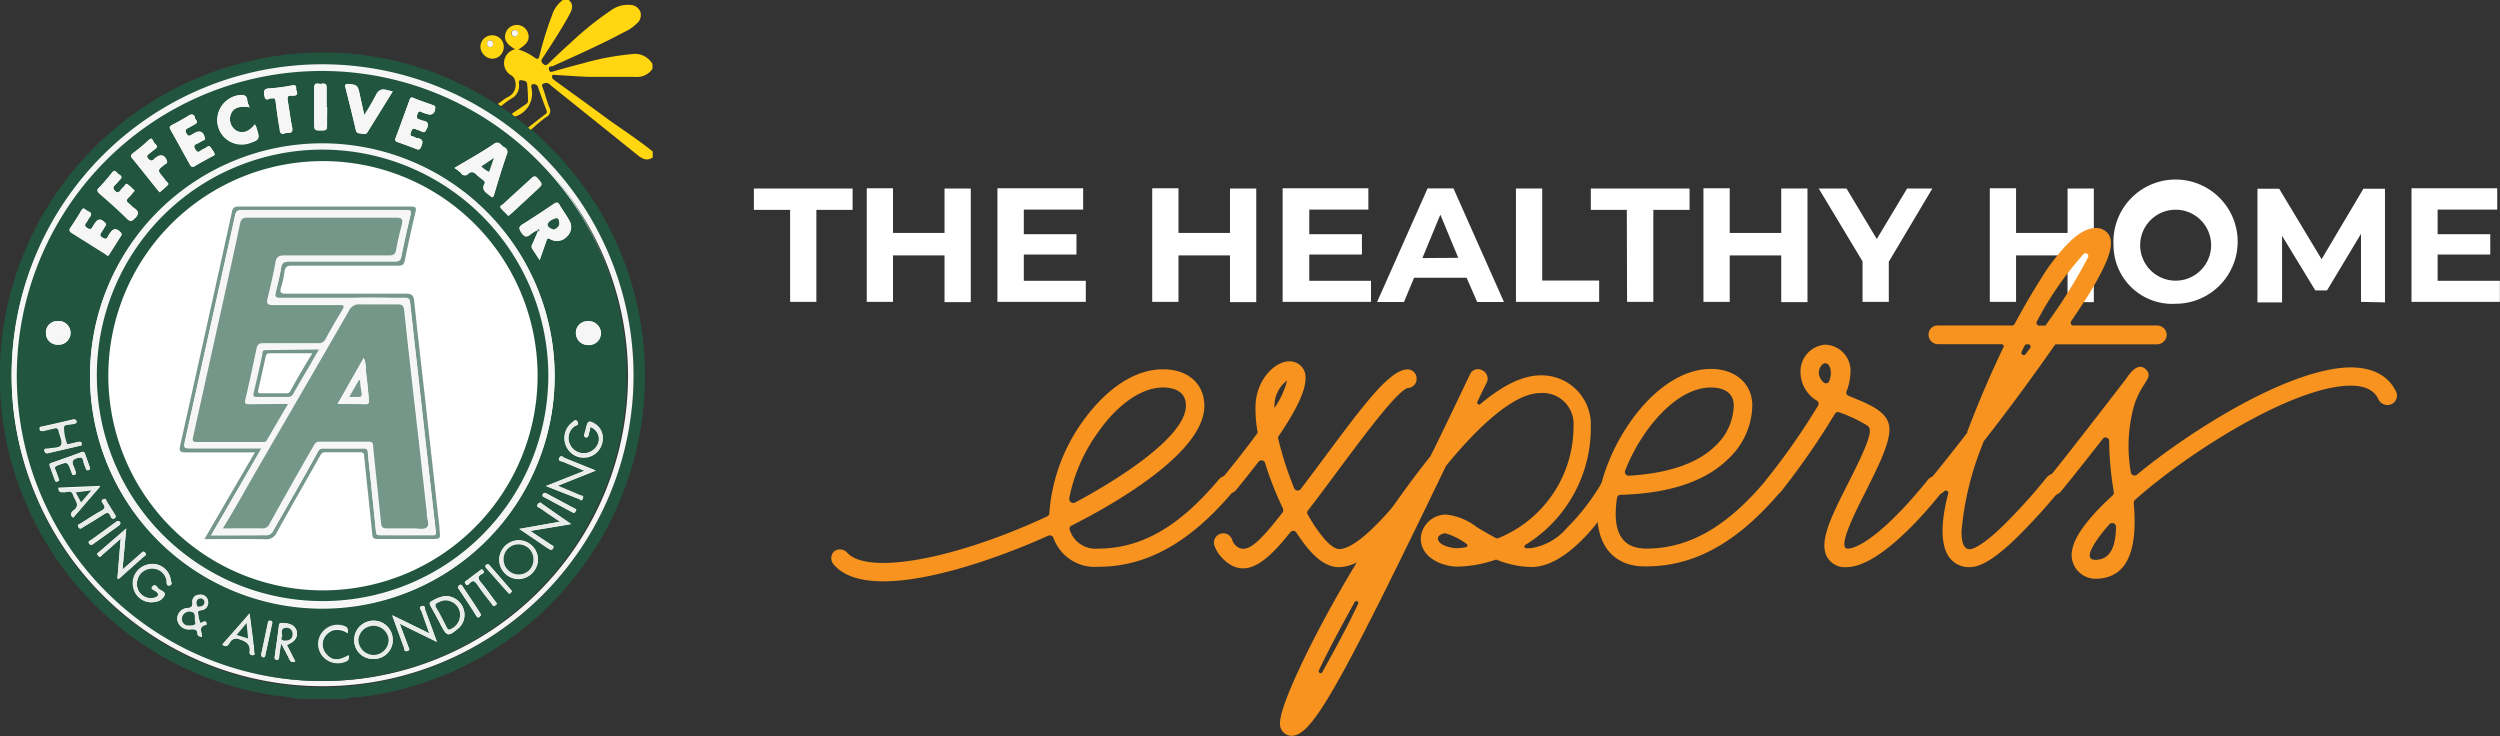<svg xmlns="http://www.w3.org/2000/svg" viewBox="0 0 198.01 58.32"><rect x="0" y="0" width="198.01" height="58.32" fill="#333333" stroke="none"/><g id="Layer_2" data-name="Layer 2"><g id="Layer_1-2" data-name="Layer 1"><path d="M62.58,16.62H59.71V14.93h7.82v1.69H64.66v7.29H62.58Z" fill="#fff"/><path d="M76.89,14.93v9H74.81V20.23H70.73v3.68H68.65v-9h2.08v3.54h4.08V14.93Z" fill="#fff"/><path d="M86,22.24v1.67H79v-9h6.79V16.6H81.09v1.95h4.17v1.61H81.09v2.08Z" fill="#fff"/><path d="M99.5,14.93v9H97.42V20.23H93.34v3.68H91.26v-9h2.08v3.54h4.08V14.93Z" fill="#fff"/><path d="M108.59,22.24v1.67h-7v-9h6.79V16.6H103.7v1.95h4.17v1.61H103.7v2.08Z" fill="#fff"/><path d="M116.16,22H112l-.8,1.92h-2.13l4-9h2.05l4,9H117Zm-.66-1.58L114.08,17l-1.42,3.44Z" fill="#fff"/><path d="M120.07,14.93h2.08v7.29h4.51v1.69h-6.59Z" fill="#fff"/><path d="M128.85,16.62H126V14.93h7.82v1.69h-2.87v7.29h-2.08Z" fill="#fff"/><path d="M143.16,14.93v9h-2.08V20.23H137v3.68h-2.08v-9H137v3.54h4.08V14.93Z" fill="#fff"/><path d="M149.6,20.73v3.18h-2.08V20.7l-3.47-5.77h2.2l2.4,4,2.4-4h2Z" fill="#fff"/><path d="M165.84,14.93v9h-2.08V20.23h-4.08v3.68H157.6v-9h2.08v3.54h4.08V14.93Z" fill="#fff"/><path d="M167.4,19.42a4.92,4.92,0,1,1,4.92,4.64A4.65,4.65,0,0,1,167.4,19.42Zm7.73,0a2.81,2.81,0,1,0-5.62,0,2.81,2.81,0,1,0,5.62,0Z" fill="#fff"/><path d="M187,23.91V18.52L184.31,23h-.93l-2.63-4.32v5.27H178.8v-9h1.72l3.36,5.58,3.31-5.58h1.71l0,9Z" fill="#fff"/><path d="M198,22.24v1.67h-7v-9h6.79V16.6h-4.72v1.95h4.17v1.61h-4.17v2.08Z" fill="#fff"/><path d="M97.7,38.89c-2.87,3.39-6.25,6-10.71,6a3.47,3.47,0,0,1-3.56-2.31.32.32,0,0,0-.41-.15C78.75,44.37,68.78,48.05,66,44.67a.75.75,0,0,1,.07-1,.76.76,0,0,1,1,.07c1.58,1.84,8.49.59,15.85-2.83a.29.29,0,0,0,.19-.26,14.22,14.22,0,0,1,2.68-7.32c1.51-2.1,3.75-4.08,6.33-4.08,2,0,3.27,1.17,3.27,2.9,0,3.68-7.06,7.73-10.48,9.46a.28.28,0,0,0-.19.33A2.14,2.14,0,0,0,87,43.45c4,0,7-2.46,9.57-5.51a.79.79,0,0,1,1.07-.08A.75.75,0,0,1,97.7,38.89Zm-13,.59a.31.31,0,0,0,.44.33c2.83-1.51,8.79-5.08,8.79-7.69,0-1.29-1.25-1.43-1.8-1.43-1.66,0-3.53,1.25-5.12,3.49A13.49,13.49,0,0,0,84.68,39.48Z" fill="#f7931e"/><path d="M113.15,38.89a34.57,34.57,0,0,1-3.6,4.12c-1.36,1.29-2.5,1.91-3.53,1.91-1.37,0-2.54-1.5-3.35-2.75a.29.29,0,0,0-.48,0c-1.69,2.1-3.53,4-5.41,2a2.74,2.74,0,0,1-.59-.95.74.74,0,1,1,1.4-.48,1,1,0,0,0,.26.44c.88.88,2-.37,3.75-2.61a.39.39,0,0,0,0-.33,25.42,25.42,0,0,1-1.4-3.57.3.3,0,0,0-.51-.11c-.85,1.1-1.62,2.06-1.88,2.35A.73.73,0,0,1,96.71,38c.44-.55,1.69-2.06,2.87-3.68a.23.23,0,0,0,0-.22,11.19,11.19,0,0,1-.14-1.84c0-2.13,1.51-3.64,2.68-3.64A1.25,1.25,0,0,1,103.4,30c0,1.07-.88,2.69-2.09,4.49a.26.26,0,0,0-.08.22,26.9,26.9,0,0,0,1.29,4,.31.31,0,0,0,.52,0c4.08-5.37,6.69-9.34,8.38-9.45a.72.72,0,0,1,.78.7.72.72,0,0,1-.7.77c-1.14.33-5.37,6.44-7.91,9.71a.27.27,0,0,0,0,.33,12.24,12.24,0,0,0,1.1,1.66c.78,1,1.26,1.06,1.37,1.06,1.72,0,4.93-4.12,6-5.48a.74.74,0,0,1,1.17.92Zm-12.21-6.58a6.5,6.5,0,0,0,1-2.17,2.52,2.52,0,0,0-1,2.09Z" fill="#f7931e"/><path d="M101.38,57.29c0-1.07,1.22-3.72,2.21-5.74a93.21,93.21,0,0,1,5.26-9.2,71.44,71.44,0,0,1,4.45-6.22v0c1-2,2-4.12,3.13-6.48a.68.68,0,0,1,.95-.33.73.73,0,0,1,.37,1c-.26.51-.51,1-.73,1.5-.08.15.11.3.22.19,1.36-1.14,3.09-2.28,4.78-2.28A3.9,3.9,0,0,1,126,33.78a10.88,10.88,0,0,1-5.19,9.38.14.14,0,0,0,.07.26l.37,0a4.73,4.73,0,0,0,2.87-1.62A17.65,17.65,0,0,0,127,38a.72.72,0,0,1,1-.3.79.79,0,0,1,.3,1c-1.59,2.87-4.38,6.21-7,6.21a7.6,7.6,0,0,1-2.76-.58s-.07,0-.07,0a10.11,10.11,0,0,1-3,.55c-1.18,0-2.94-.66-2.94-2.25a2,2,0,0,1,2.06-1.87,4.86,4.86,0,0,1,2.39,1c.48.29,1,.59,1.54.88h.11a9.54,9.54,0,0,0,6-8.9A2.45,2.45,0,0,0,122,31.13c-2.5,0-5.89,3.83-7.47,5.77v0c-8.75,18.14-10.67,21.38-12.25,21.38A.94.94,0,0,1,101.38,57.29Zm3.09-4.2a.15.15,0,0,0,.26.15c.92-1.66,2-3.61,2.83-5.41a.15.15,0,1,0-.26-.15C106.16,49.74,105.17,51.58,104.47,53.09Zm9.42-10.45c0,.59,1.18.78,1.47.78a4.65,4.65,0,0,0,.74-.08.14.14,0,0,0,.07-.25,5.32,5.32,0,0,0-1.69-.85C114.22,42.24,113.89,42.42,113.89,42.64Z" fill="#f7931e"/><path d="M126.51,40.69c0-4.52,4.27-11.47,9-11.47,1.95,0,3.28,1.17,3.28,2.9a5.92,5.92,0,0,1-1.88,4.2c-2.13,2.13-5.48,2.79-8.53,2.87a.28.28,0,0,0-.3.22,8.3,8.3,0,0,0-.11,1.28c0,1.73.7,2.76,2.43,2.76,4,0,7-2.46,9.56-5.51a.79.79,0,0,1,1.07-.08.75.75,0,0,1,.07,1c-2.87,3.39-6.25,6-10.7,6C128.05,44.92,126.51,43.45,126.51,40.69Zm2.21-3.42a.3.3,0,0,0,.29.41c2.43-.15,5.19-.7,6.88-2.39a4.5,4.5,0,0,0,1.43-3.17c0-1.29-1.25-1.43-1.8-1.43C132.69,30.69,129.93,34.15,128.72,37.27Z" fill="#f7931e"/><path d="M144.76,44.19C144,43,145,41,146.38,38.27c2.24-4.38,1.83-4.38,1.32-4.68a11.08,11.08,0,0,0-2-.92.27.27,0,0,0-.37.11,59.77,59.77,0,0,1-4.23,6.11A.77.77,0,0,1,140,39a.8.8,0,0,1-.11-1A53.53,53.53,0,0,0,144,32.12a.28.28,0,0,0-.07-.37,2.64,2.64,0,0,1-1.32-2.2,2.12,2.12,0,0,1,1.95-2.25,2.07,2.07,0,0,1,2,2.28,4.36,4.36,0,0,1-.3,1.4.27.27,0,0,0,.15.37c1.51.63,3.24,1.21,3.24,2.65,0,1.21-.92,3-1.88,4.93-.59,1.18-2.35,4.52-1.43,4.52S149.47,42,152.7,38a.76.76,0,0,1,1-.15.81.81,0,0,1,.15,1.07c-1.58,2-5.11,6-7.61,6A1.6,1.6,0,0,1,144.76,44.19Zm-.7-14.64a1.06,1.06,0,0,0,.37.73.28.28,0,0,0,.47-.14,1.86,1.86,0,0,0,.11-.56c0-.51-.18-.81-.47-.81C144.43,28.77,144.06,29,144.06,29.55Z" fill="#f7931e"/><path d="M171.61,26.49a.77.77,0,0,1-.73.78h-8a.14.14,0,0,0-.14.07C161,29.84,159,32.56,157.08,35c0,0,0,0,0,.07a23.77,23.77,0,0,0-1.72,7c0,.62.07,1.43.66,1.43.11,0,.77-.07,2.57-1.8a45.27,45.27,0,0,0,3.53-3.9.76.76,0,0,1,1-.15.73.73,0,0,1,.12,1.07,48.44,48.44,0,0,1-3.65,4c-2.09,2-3.05,2.2-3.6,2.2a1.91,1.91,0,0,1-1.69-.91c-.74-1.22-.41-3.32,0-4.9a.19.19,0,0,0-.33-.18.76.76,0,0,1-1.07,0,.74.74,0,0,1,0-1c.11-.12,1.29-1.55,2.91-3.65,0,0,0,0,0-.07.81-2.13,1.8-4.49,2.87-6.7.07-.11,0-.25-.19-.25h-5a.75.75,0,0,1-.74-.78.71.71,0,0,1,.74-.7h5.92c.07,0,.11-.07.15-.11.92-1.72,1.84-3.23,2.64-4.45,1.55-2.13,2.73-3.16,3.79-3.16a1.18,1.18,0,0,1,1.11.66c.22.59.22,1.51-1.66,4.6-.4.63-.88,1.36-1.4,2.13-.07.15,0,.33.15.33h6.66A.76.76,0,0,1,171.61,26.49ZM160.47,28l.33-.44a.19.19,0,0,0-.19-.29h-.07a.18.18,0,0,0-.18.11c-.08.14-.15.29-.22.44A.19.19,0,1,0,160.47,28Zm4.59-7.91a25.82,25.82,0,0,0-3.75,5.41.22.22,0,0,0,.19.29h.44c.07,0,.11,0,.14-.11a42.39,42.39,0,0,0,3.32-5.33A.23.23,0,0,0,165.06,20.09Z" fill="#f7931e"/><path d="M189.31,32.05a.78.78,0,0,1-.92-.41c-.41-.88-1.36-1.21-2.87-1.06-4.6.48-12.21,5.29-16.41,9a.36.36,0,0,0-.11.26c.26,2.91-.07,6-3.05,6a1.89,1.89,0,0,1-1.8-2.39c.29-1.4,2.06-3.2,3.2-4.23a.33.33,0,0,0,.07-.26,26.72,26.72,0,0,1-.37-4,.28.28,0,0,0-.51-.19c-1.44,1.84-2.91,3.68-3.31,4.16a.72.72,0,0,1-1,.11.78.78,0,0,1-.08-1.06c.74-.85,4.93-6.26,6.26-8,.47-.7,1.06-1.29,1.61-.66s-.44,1-1,2.83a12,12,0,0,0-.25,5.26.3.3,0,0,0,.48.19c4-3.31,11.29-7.95,16.18-8.46,1.51-.15,3.53.07,4.38,1.95A.75.75,0,0,1,189.31,32.05ZM167.6,41.72a.31.31,0,0,0-.51-.22c-1,1.14-2.25,2.84-1.14,2.84C167.27,44.34,167.57,43.09,167.6,41.72Z" fill="#f7931e"/><g id="buGNxj.tif"><circle cx="25.2" cy="29.55" r="24.32" fill="#fff"/><path d="M42.06,10.23a26.94,26.94,0,0,1,5.22,6.09A25.63,25.63,0,0,1,30.64,54.86a19.7,19.7,0,0,1-3,.41c-.09,0-.2,0-.24.09H23.51a7.35,7.35,0,0,0-1.68-.26,25.6,25.6,0,0,1-2-50.27A25,25,0,0,1,38.91,8l.52.3.26.18.86.59a.43.43,0,0,0,.24.18l1.06.83A.34.34,0,0,0,42.06,10.23Zm8.12,19.58A24.63,24.63,0,1,0,25.51,54.43,24.72,24.72,0,0,0,50.18,29.81Z" fill="#21553f"/><path d="M40.79,9.22A.43.43,0,0,1,40.55,9l1.08-.73c.1-.07.2-.14.19-.29q0-.63-.06-1.26c0-.35-.3-.34-.5-.37s-.16.22-.15.34a1.14,1.14,0,0,1-.63,1.13,6.49,6.49,0,0,0-.79.59l-.26-.18c.26-.17.5-.39.77-.53a1.07,1.07,0,0,0,.62-1.21A.72.72,0,0,0,40.55,6,1.12,1.12,0,0,1,40.8,3.9c-.67-.39-.89-.74-.77-1.21a.93.93,0,0,1,1.81,0c.12.48-.1.82-.79,1.23a4.21,4.21,0,0,1,1.29.64c.24.16.31.15.39-.15a27.74,27.74,0,0,1,1-3.22A2.39,2.39,0,0,1,44.58,0h.47c.42.36.26.76.06,1.14-.65,1.2-1.4,2.33-2.14,3.47a.29.29,0,0,0,.07.46c.19.17.29.06.42-.06.58-.55,1.15-1.1,1.75-1.63A24.24,24.24,0,0,1,48.38.83,2.25,2.25,0,0,1,49.92.39a.87.87,0,0,1,.8.55.86.86,0,0,1-.26.9,3.39,3.39,0,0,1-1,.69c-1.86,1-3.78,1.84-5.7,2.72-.11,0-.35,0-.28.27s.25.16.43.11c.75-.21,1.49-.42,2.25-.61A20.93,20.93,0,0,1,50,4.29a1.61,1.61,0,0,1,1.68.78v.37a1.45,1.45,0,0,1-1.37.65c-1.07,0-2.14,0-3.22,0s-2-.1-3.08-.15c-.09,0-.23-.07-.28.07a.28.28,0,0,0,.11.29l.27.2c1.23.89,2.47,1.78,3.7,2.69S50.46,11,51.7,12v.47c-.45.31-.82.12-1.18-.17Q47.1,9.55,43.67,6.8c-.14-.12-.26-.27-.48-.22s-.31.08-.22.33c.2.52.33,1.07.54,1.59a.55.55,0,0,1-.24.77c-.42.29-.81.64-1.21,1a.34.34,0,0,1-.21-.18l1.28-1c.11-.08.24-.14.16-.33-.24-.63-.46-1.26-.69-1.89a.33.33,0,0,0-.37-.2c-.19,0-.16.19-.14.29a1.9,1.9,0,0,1-1.23,2.25Zm0-6.32A.25.25,0,0,0,41,2.68a.24.24,0,0,0-.23-.29.22.22,0,0,0-.26.21A.25.25,0,0,0,40.76,2.9Z" fill="#ffd60f"/><path d="M39.9,3.74a.92.92,0,0,1-.93.91,1,1,0,0,1-.92-.93.92.92,0,0,1,1-.92A.9.9,0,0,1,39.9,3.74Zm-.83-.26c0-.15-.08-.27-.24-.27s-.25.09-.25.26a.23.23,0,0,0,.21.25C39,3.74,39,3.65,39.07,3.48Z" fill="#ffd60f"/><path d="M50.18,29.81A24.63,24.63,0,1,1,25.58,5.09,24.67,24.67,0,0,1,50.18,29.81ZM25.52,53.94a24.16,24.16,0,1,0-24.1-24.2A24.17,24.17,0,0,0,25.52,53.94Z" fill="#f5f6f5"/><path d="M40.76,2.9a.25.25,0,0,1-.23-.3.22.22,0,0,1,.26-.21.24.24,0,0,1,.23.29A.25.25,0,0,1,40.76,2.9Z" fill="#f5f6f5"/><path d="M39.07,3.48c0,.17-.12.26-.28.24a.23.23,0,0,1-.21-.25c0-.17.09-.27.25-.26S39.06,3.33,39.07,3.48Z" fill="#f5f6f5"/><path d="M25.52,53.94A24.16,24.16,0,1,1,49.65,29.79,24.2,24.2,0,0,1,25.52,53.94Zm17-35.71.08.09c-.15.34-.29.69-.44,1-.06.13-.12.25,0,.39l.57.87.53-1.51c0-.15.07-.27.3-.15a1.07,1.07,0,0,0,1.35-.23,1,1,0,0,0,.14-1.29c-.22-.41-.51-.78-.74-1.19-.13-.22-.24-.21-.43-.08-.82.55-1.63,1.09-2.46,1.61-.3.18-.35.31-.16.63s.43.45.77.15A3.36,3.36,0,0,1,42.56,18.23ZM43.93,29.8A18.4,18.4,0,1,0,25.54,48.21,18.41,18.41,0,0,0,43.93,29.8ZM36,13.3c.21.17.4.29.55.44a.35.35,0,0,0,.53,0c.24-.21.43-.15.64.05a4.51,4.51,0,0,0,.54.44c.12.09.18.19.11.32-.28.5.13.67.42.92s.27.14.35-.12c.32-1.06.65-2.11,1-3.16a.39.39,0,0,0-.23-.55c-.24-.13-.36-.52-.78-.26C38.16,12.06,37.11,12.65,36,13.3ZM28.85,9.11c-.14-.65-.27-1.18-.38-1.71s-.2-.69-.88-.75c-.27,0-.28.08-.23.29.28,1.12.56,2.23.82,3.36.05.23.21.25.37.27s.4.14.55-.1l2-3.23-.45-.1c-.44-.14-.69,0-.9.43A17,17,0,0,1,28.85,9.11Zm5.62-.59c0-.16-.11-.16-.2-.2-.5-.18-1-.34-1.49-.55-.25-.11-.29,0-.35.18-.36,1-.71,2-1.08,2.94-.08.21-.06.3.16.37.5.17,1,.36,1.49.55.19.08.26,0,.34-.16.15-.35.23-.64-.3-.71-.12,0-.22-.1-.34-.13-.27-.06-.2-.2-.14-.38s.11-.33.35-.21.29.1.43.17.37,0,.48-.23.1-.52-.27-.59c-.12,0-.24-.09-.36-.11s-.22-.19-.14-.38.11-.34.35-.2a2.7,2.7,0,0,0,.4.14C34.19,9.17,34.48,9,34.47,8.52Zm-26,11.72c.1,0,.13,0,.16-.08l.95-1.5a.16.16,0,0,0,0-.24c-.34-.37-.59-.35-.85,0-.05.1-.13.18-.17.28-.11.27-.26.21-.46.1s-.18-.28-.06-.44.2-.32.3-.48.09-.13,0-.23c-.35-.37-.59-.36-.86.07l-.13.2c-.09.18-.17.3-.42.14s-.26-.26-.09-.47.17-.3.28-.43c.24-.29,0-.37-.2-.47s-.32-.33-.5,0-.53.88-.82,1.3c-.16.22-.08.31.11.43l2.61,1.64ZM17,12.18a2.61,2.61,0,0,0-.36-.57c-.12-.11-.26.09-.39.14a1.32,1.32,0,0,0-.33.18c-.22.18-.32.1-.45-.12s-.09-.33.13-.42a3.36,3.36,0,0,0,.49-.27c.07,0,.17,0,.14-.2-.09-.47-.37-.62-.79-.39l-.2.12c-.19.13-.32.18-.47-.09s0-.35.18-.44.33-.18.49-.27c.36-.2,0-.36,0-.53S15.3,9,15,9.12q-.67.42-1.38.78c-.19.11-.23.19-.11.39.52.91,1,1.82,1.52,2.73.1.18.18.27.39.14.45-.28.92-.52,1.38-.78C16.91,12.34,17,12.32,17,12.18ZM19.77,8.5A2.37,2.37,0,0,1,19.59,8c0-.54-.4-.51-.77-.45A2,2,0,0,0,17.27,10a1.93,1.93,0,0,0,2.53,1.34c.74-.25.79-.35.54-1.09a.83.83,0,0,0-.16-.36c-.48.59-1,.76-1.45.5a1.1,1.1,0,0,1-.47-1.26C18.44,8.55,18.91,8.36,19.77,8.5Zm-7.13,6.73a6.1,6.1,0,0,0,.65-.56c.16-.17-.1-.24-.16-.36a2.17,2.17,0,0,0-.23-.3c-.42-.52-.42-.51.09-.93.1-.09.31-.12.24-.33-.14-.45-.47-.55-.83-.26-.06,0-.12.09-.18.15s-.3.14-.47-.06-.05-.31.1-.42l.44-.35c.34-.23,0-.36-.08-.51s-.19-.37-.45-.14-.79.67-1.21,1c-.22.16-.2.27,0,.46.65.8,1.29,1.61,1.93,2.41Zm-2-.13a4.66,4.66,0,0,0-.54-.48c-.17-.11-.21.11-.3.19a1.07,1.07,0,0,0-.25.27c-.13.17-.23.26-.44.07s-.19-.31,0-.49.25-.28.38-.41c.3-.28,0-.36-.17-.49s-.24-.34-.46-.06a14.22,14.22,0,0,1-1,1.16c-.19.19-.17.3,0,.47.74.64,1.49,1.29,2.19,2,.29.27.4.18.65-.05s.29-.53-.07-.77c-.17-.11-.3-.28-.46-.4s-.18-.28,0-.44S10.49,15.3,10.67,15.1ZM21.52,7.8c.24-.06.28,0,.31.24.09.73.21,1.45.32,2.18,0,.24.06.47.4.35s.7,0,.58-.52-.22-1.42-.35-2.12c0-.25,0-.35.27-.35a2.56,2.56,0,0,0,.27,0c.36-.06.16-.32.14-.48s.05-.39-.29-.33A14.91,14.91,0,0,1,21.41,7c-.5,0-.56.23-.45.67S21.36,7.71,21.52,7.8Zm18.74,9.3.25-.21,2-1.85c.47-.43.45-.42.05-.9-.19-.23-.3-.2-.5,0-.74.69-1.5,1.36-2.24,2.05-.08.07-.3.12-.15.31S40.07,16.89,40.26,17.1ZM25.91,8.49h-.06c0-.51,0-1,0-1.54,0-.33-.15-.37-.39-.31s-.6-.21-.58.32c0,.92,0,1.84,0,2.76,0,.64,0,.62.67.61.27,0,.34-.08.33-.34C25.9,9.49,25.91,9,25.91,8.49ZM31.66,49.4l2.95,1.44c-.34-.93-.63-1.75-.94-2.56,0-.11,0-.37-.27-.27s-.07.29,0,.41c.18.55.39,1.09.62,1.75l-2.94-1.44c.34.94.64,1.77.95,2.6,0,.11,0,.31.25.23s.1-.25.06-.37ZM47.19,37.27l-2.52-1c-.11,0-.27-.24-.38,0s.13.24.25.29l1.74.73-3.05,1.21,2.55,1c.12,0,.26.17.35,0s-.13-.23-.25-.29l-1.73-.73ZM9.3,45.83c.1,0,.15,0,.21-.07l1.85-1.65c.09-.08.28-.15.14-.33s-.26,0-.37.08L9.7,45.11,10,41.86,7.87,43.7c-.09.08-.26.15-.09.32s.24,0,.33-.08c.47-.4.93-.81,1.45-1.28Zm37.46-12a1,1,0,0,1,.52,1.47A1.21,1.21,0,0,1,45.07,35a1.16,1.16,0,0,1,.45-1.24c.1-.07.38-.07.22-.31s-.3,0-.42.06a1.52,1.52,0,0,0-.13,2.33,1.51,1.51,0,0,0,2.55-1,1.29,1.29,0,0,0-.67-1.25c-.42-.24-.52-.19-.64.29,0,.18-.09.36-.15.54a.17.17,0,0,0,.15.24c.13,0,.15-.08.18-.16S46.71,34,46.76,33.8Zm-1.53,7.69L43,39.94c-.11-.07-.23-.27-.37,0s.09.24.18.3c.49.35,1,.68,1.58,1.08l-3.22.57,2.31,1.57c.09.06.19.18.32,0s0-.24-.13-.31L42,42.05Zm-2.62,2.8a1.54,1.54,0,0,0-1.52-1.51,1.56,1.56,0,0,0-1.55,1.55,1.54,1.54,0,0,0,1.52,1.51A1.57,1.57,0,0,0,42.61,44.29Zm-31.76,1.9A1.19,1.19,0,0,1,11.93,45a1.15,1.15,0,0,1,1.27,1c0,.15-.07.4.23.34s.11-.25.1-.39a1.47,1.47,0,0,0-1.93-1.2,1.51,1.51,0,0,0-1,1.84,1.45,1.45,0,0,0,1.76,1.07.88.88,0,0,0,.7-.55c.06-.2-.25-.33-.42-.43s-.31-.51-.53-.24.17.32.31.44.15.34-.1.44A1.1,1.1,0,0,1,10.85,46.19ZM16,50.44c0-.36-.34-.84.34-.95a.25.25,0,0,0,0-.16c0-.1-.1-.13-.22-.09s-.25.15-.28.06a2.85,2.85,0,0,1-.16-.77c0-.23.21-.16.34-.21a.6.6,0,0,0,.45-.72.58.58,0,0,0-.68-.49.53.53,0,0,0-.55.62c0,.33-.1.39-.4.43a.85.85,0,0,0-.8.92.91.91,0,0,0,1,.77c.32,0,.58-.06.6.38C15.66,50.37,15.85,50.41,16,50.44Zm15.1.27a1.51,1.51,0,0,0-1.48-1.55,1.53,1.53,0,0,0-1.57,1.52,1.48,1.48,0,0,0,1.51,1.51A1.5,1.5,0,0,0,31.11,50.71Zm4.15-3.5a2.72,2.72,0,0,0-1,.38c-.22.1-.26.2-.14.42.3.51.57,1,.84,1.55.46.85.55.87,1.31.25a1.42,1.42,0,0,0,.45-1.59A1.5,1.5,0,0,0,35.26,47.21ZM3.64,26.38a.91.91,0,0,0,.92.92.94.94,0,1,0,0-1.87A.9.9,0,0,0,3.64,26.38Zm42,0a.91.91,0,0,0,.93.95.94.94,0,1,0,0-1.87A.92.92,0,0,0,45.61,26.35ZM3.78,35.9l2.51-.59c.12,0,.2-.07.17-.21S6.31,35,6.2,35l-.72.16c-.11,0-.21.08-.25-.1A3.84,3.84,0,0,1,5,33.83c0-.26.54-.18.82-.28l0,0c.09,0,.24,0,.19-.19s-.11-.17-.24-.14c-.83.2-1.67.39-2.5.57-.15,0-.15.13-.13.24s.11.12.22.1l.9-.22c.22,0,.34,0,.38.24s.32.8.2,1.08-.64.2-1,.3l-.18,0c-.1,0-.18.05-.15.18S3.65,35.94,3.78,35.9ZM22.72,51.08c.65-.23.91-.63.77-1.12s-.56-.59-1.11-.62c-.19,0-.27,0-.29.24-.1.81-.22,1.61-.33,2.41,0,.14,0,.25.15.27s.18-.12.2-.24c0-.32.09-.63.15-1.08.2.39.35.66.49.93.29.59.25.6.64.52ZM5.8,41l2.14-2.52-3.31.14c0,.33.18.36.44.32s.59-.14.72.27.63.81,0,1.24C5.62,40.63,5.53,40.82,5.8,41Zm14,7.55-2.17,2.5c.32.3.47,0,.59-.17a.58.58,0,0,1,.77-.24c.52.14.88.34.8,1a.21.21,0,0,0,.26.25c.2,0,.09-.2.08-.3s0-.43-.06-.65C20,50.18,19.87,49.43,19.77,48.59ZM6,37.4a5.09,5.09,0,0,0-.18-.49c-.16-.33-.12-.51.28-.62s.43-.08.5.24a2.47,2.47,0,0,0,.18.52c0,.12.08.26.25.18s.09-.18.06-.28l-.36-1c-.06-.18-.15-.18-.31-.12-.76.29-1.52.55-2.28.82-.14,0-.26.1-.19.29.13.36.26.73.4,1.09,0,.09.08.16.21.1s.13-.1.09-.21-.16-.48-.26-.7,0-.28.18-.36c.78-.29.77-.31,1.06.46,0,.07.06.14.08.22s.1.1.18.08S6,37.53,6,37.4ZM27.61,51.9c-.8.45-1.29.43-1.74,0a1.21,1.21,0,0,1-.11-1.5,1.29,1.29,0,0,1,.63-.47,1.41,1.41,0,0,1,1.14.23.35.35,0,0,0-.25-.49,1.54,1.54,0,0,0-1.79.53A1.49,1.49,0,0,0,25.58,52a1.56,1.56,0,0,0,1.84.35A.35.35,0,0,0,27.61,51.9ZM9,41.1c.1-.07.24-.11.11-.3-.23-.35-.44-.71-.67-1.07-.06-.09-.08-.31-.29-.17s0,.26,0,.34c.22.27.14.4-.14.56-.56.31-1.09.67-1.63,1-.1.06-.29.09-.17.3s.24.06.35,0c.54-.33,1.09-.66,1.62-1,.25-.17.43-.22.56.11C8.79,41,8.83,41.07,9,41.1Zm30.38,6.73-.18-.25c-.36-.48-.71-1-1.1-1.45-.24-.29-.29-.48.08-.67.11-.05.22-.14.09-.29s-.22,0-.3.06c-.32.23-.63.46-.93.7-.09.08-.3.12-.16.32s.26,0,.33-.06c.27-.28.41-.16.6.1.37.54.78,1.06,1.18,1.58,0,.06.08.18.2.11S39.29,47.88,39.36,47.83Zm-1.27.91a.71.71,0,0,0-.07-.15c-.47-.73-1-1.46-1.43-2.19a.14.14,0,0,0-.23,0c-.07.06-.13.11-.06.23.49.73,1,1.46,1.43,2.19.05.07.1.13.19.08A1.77,1.77,0,0,0,38.09,48.74Zm-16.55.7c0-.11.06-.24-.1-.27s-.2,0-.23.16c-.17.82-.34,1.64-.52,2.46,0,.11,0,.22.12.26S21,52,21,51.89C21.2,51.07,21.37,50.25,21.54,49.44Zm19-2.59a.63.63,0,0,0-.07-.12l-1.74-2c-.09-.1-.16,0-.24,0s-.09.12,0,.2c.59.68,1.17,1.36,1.78,2C40.38,47.11,40.46,46.93,40.55,46.85Zm-31-5.42a.77.77,0,0,0-.09-.13c-.12-.09-.2,0-.29.07l-1.93,1.4c-.09.06-.25.09-.15.28s.23.08.34,0l2-1.43C9.45,41.58,9.53,41.55,9.53,41.43Zm36.09-1c0-.06,0-.11-.12-.15l-2.26-1.21c-.12-.07-.2,0-.26.08s0,.17.09.22l2.26,1.21C45.5,40.67,45.55,40.59,45.62,40.43Z" fill="#21553f"/><path d="M43.93,29.8A18.4,18.4,0,1,1,25.54,11.35,18.44,18.44,0,0,1,43.93,29.8Zm-.5,0A17.88,17.88,0,1,0,25.57,47.68,18,18,0,0,0,43.43,29.76Z" fill="#f5f6f5"/><path d="M42.56,18.23a3.36,3.36,0,0,0-.51.32c-.34.3-.53.24-.77-.15s-.14-.45.16-.63c.83-.52,1.64-1.06,2.46-1.61.19-.13.3-.14.43.08.23.41.52.78.74,1.19a1,1,0,0,1-.14,1.29,1.07,1.07,0,0,1-1.35.23c-.23-.12-.25,0-.3.15l-.53,1.51-.57-.87c-.1-.14,0-.26,0-.39.15-.34.29-.69.44-1a.1.1,0,0,0,0-.14C42.63,18.12,42.6,18.2,42.56,18.23Zm1.31-.05c.22-.07.44-.16.42-.45s-.08-.47-.25-.44-.58.2-.65.45S43.61,18.11,43.87,18.18Z" fill="#f5f6f5"/><path d="M36,13.3c1.08-.65,2.13-1.24,3.14-1.88.42-.26.54.13.78.26a.39.39,0,0,1,.23.55c-.36,1-.69,2.1-1,3.16-.08.26-.14.3-.35.12s-.7-.42-.42-.92c.07-.13,0-.23-.11-.32a4.51,4.51,0,0,1-.54-.44c-.21-.2-.4-.26-.64-.05a.35.35,0,0,1-.53,0C36.43,13.59,36.24,13.47,36,13.3Zm3.09-.79-1,.67a2.47,2.47,0,0,0,.62.43Z" fill="#f5f6f5"/><path d="M28.85,9.11a17,17,0,0,0,.91-1.54c.21-.42.46-.57.9-.43l.45.1-2,3.23c-.15.24-.36.13-.55.1s-.32,0-.37-.27c-.26-1.13-.54-2.24-.82-3.36-.05-.21,0-.31.23-.29.68.06.74.09.88.75S28.71,8.46,28.85,9.11Z" fill="#f5f6f5"/><path d="M34.47,8.52c0,.43-.28.65-.67.5a2.7,2.7,0,0,1-.4-.14c-.24-.14-.27,0-.35.2s-.1.32.14.38.24.09.36.11c.37.07.42.25.27.59s-.2.39-.48.23-.3-.1-.43-.17-.29,0-.35.21-.13.32.14.38c.12,0,.22.12.34.13.53.07.45.36.3.71-.08.18-.15.24-.34.16-.49-.19-1-.38-1.49-.55-.22-.07-.24-.16-.16-.37.37-1,.72-2,1.08-2.94.06-.17.1-.29.35-.18.49.21,1,.37,1.49.55C34.36,8.36,34.49,8.36,34.47,8.52Z" fill="#f5f6f5"/><path d="M8.49,20.24l-.18-.12L5.7,18.48c-.19-.12-.27-.21-.11-.43.29-.42.57-.85.82-1.3s.34-.11.5,0,.44.18.2.47c-.11.13-.17.3-.28.43s-.13.32.09.47.33,0,.42-.14l.13-.2c.27-.43.51-.44.86-.07.1.1.06.15,0,.23s-.19.32-.3.48-.2.3.06.44.35.17.46-.1c0-.1.12-.18.17-.28.26-.4.51-.42.85,0a.16.16,0,0,1,0,.24l-.95,1.5C8.62,20.21,8.59,20.27,8.49,20.24Z" fill="#f5f6f5"/><path d="M17,12.18c0,.14-.11.16-.19.2-.46.26-.93.5-1.38.78-.21.13-.29,0-.39-.14-.5-.91-1-1.82-1.52-2.73-.12-.2-.08-.28.11-.39q.7-.36,1.38-.78c.27-.16.34.05.39.2s.4.33,0,.53c-.16.09-.32.19-.49.27s-.32.18-.18.44.28.22.47.09l.2-.12c.42-.23.7-.08.79.39,0,.15-.07.16-.14.2a3.36,3.36,0,0,1-.49.27c-.22.09-.26.2-.13.42s.23.3.45.12a1.32,1.32,0,0,1,.33-.18c.13-.05.27-.25.39-.14A2.61,2.61,0,0,1,17,12.18Z" fill="#f5f6f5"/><path d="M19.77,8.5c-.86-.14-1.33.05-1.51.58a1.1,1.1,0,0,0,.47,1.26c.47.26,1,.09,1.45-.5a.83.83,0,0,1,.16.36c.25.74.2.84-.54,1.09A1.93,1.93,0,0,1,17.27,10a2,2,0,0,1,1.55-2.43c.37-.06.73-.09.77.45A2.37,2.37,0,0,0,19.77,8.5Z" fill="#f5f6f5"/><path d="M12.64,15.23l-.2-.23c-.64-.8-1.28-1.61-1.93-2.41-.16-.19-.18-.3,0-.46.42-.3.82-.63,1.21-1s.35,0,.45.14.42.28.08.51l-.44.35c-.15.11-.31.19-.1.42s.29.25.47.06.12-.1.18-.15c.36-.29.69-.19.83.26.07.21-.14.24-.24.33-.51.42-.51.41-.09.93a2.17,2.17,0,0,1,.23.3c.06.12.32.19.16.36A6.1,6.1,0,0,1,12.64,15.23Z" fill="#f5f6f5"/><path d="M10.67,15.1c-.18.2-.32.38-.49.54s-.2.29,0,.44.29.29.46.4c.36.24.4.44.07.77s-.36.32-.65.05c-.7-.68-1.45-1.33-2.19-2-.2-.17-.22-.28,0-.47a14.22,14.22,0,0,0,1-1.16c.22-.28.34-.07.46.06s.47.21.17.49c-.13.13-.24.29-.38.41s-.19.3,0,.49.31.1.44-.07a1.07,1.07,0,0,1,.25-.27c.09-.08.13-.3.3-.19A4.66,4.66,0,0,1,10.67,15.1Z" fill="#f5f6f5"/><path d="M21.52,7.8c-.16-.09-.44.31-.56-.16S20.91,7,21.41,7a14.91,14.91,0,0,0,1.76-.25c.34-.06.28.19.29.33s.22.42-.14.48a2.56,2.56,0,0,1-.27,0c-.26,0-.31.1-.27.35.13.7.2,1.42.35,2.12s-.31.43-.58.52-.37-.11-.4-.35C22,9.49,21.92,8.77,21.83,8,21.8,7.85,21.76,7.74,21.52,7.8Z" fill="#f5f6f5"/><path d="M40.26,17.1c-.19-.21-.38-.41-.55-.62s.07-.24.15-.31c.74-.69,1.5-1.36,2.24-2.05.2-.18.31-.21.5,0,.4.48.42.47-.05.9l-2,1.85Z" fill="#f5f6f5"/><path d="M25.91,8.49c0,.5,0,1,0,1.5,0,.26-.06.34-.33.34-.67,0-.67,0-.67-.61,0-.92,0-1.84,0-2.76,0-.53.36-.27.58-.32s.41,0,.39.31c0,.51,0,1,0,1.54Z" fill="#f5f6f5"/><path d="M31.66,49.4l.65,1.79c0,.12.2.28-.06.37s-.21-.12-.25-.23c-.31-.83-.61-1.66-.95-2.6L34,50.17c-.23-.66-.44-1.2-.62-1.75,0-.12-.27-.31,0-.41s.23.16.27.27c.31.81.6,1.63.94,2.56Z" fill="#e9ecea"/><path d="M47.19,37.27l-3,1.2,1.73.73c.12.06.36,0,.25.29s-.23.08-.35,0l-2.55-1,3.05-1.21-1.74-.73c-.12,0-.36,0-.25-.29s.27-.06.38,0Z" fill="#e9ecea"/><path d="M9.3,45.83l.26-3.17c-.52.47-1,.88-1.45,1.28-.09.08-.17.26-.33.08s0-.24.09-.32L10,41.86,9.7,45.11l1.43-1.25c.11-.09.21-.29.37-.08s-.05.25-.14.33L9.51,45.76C9.45,45.81,9.4,45.87,9.3,45.83Z" fill="#e9ecea"/><path d="M46.76,33.8c0,.21-.09.42-.15.63s0,.19-.18.16a.17.17,0,0,1-.15-.24c.06-.18.1-.36.15-.54.12-.48.22-.53.64-.29a1.29,1.29,0,0,1,.67,1.25,1.51,1.51,0,0,1-2.55,1,1.52,1.52,0,0,1,.13-2.33c.12-.08.26-.31.42-.06s-.12.24-.22.31A1.16,1.16,0,0,0,45.07,35a1.21,1.21,0,0,0,2.21.31A1,1,0,0,0,46.76,33.8Z" fill="#e9ecea"/><path d="M45.23,41.49,42,42.05l1.61,1.1c.1.07.27.12.13.31s-.23,0-.32,0l-2.31-1.57,3.22-.57c-.59-.4-1.09-.73-1.58-1.08-.09-.06-.31-.09-.18-.3s.26-.05.37,0Z" fill="#e9ecea"/><path d="M42.61,44.29a1.57,1.57,0,0,1-1.55,1.55,1.54,1.54,0,0,1-1.52-1.51,1.56,1.56,0,0,1,1.55-1.55A1.54,1.54,0,0,1,42.61,44.29ZM41.09,45.5a1.16,1.16,0,0,0,1.16-1.19,1.17,1.17,0,0,0-1.17-1.19,1.16,1.16,0,0,0-1.19,1.17A1.19,1.19,0,0,0,41.09,45.5Z" fill="#e9ecea"/><path d="M10.85,46.19a1.1,1.1,0,0,0,1.43,1.13c.25-.1.39-.19.1-.44s-.51-.21-.31-.44.37.13.53.24.48.23.42.43a.88.88,0,0,1-.7.55,1.45,1.45,0,0,1-1.76-1.07,1.51,1.51,0,0,1,1-1.84A1.47,1.47,0,0,1,13.53,46c0,.14.14.33-.1.39s-.2-.19-.23-.34a1.15,1.15,0,0,0-1.27-1A1.19,1.19,0,0,0,10.85,46.19Z" fill="#e9ecea"/><path d="M16,50.44c-.16,0-.35-.07-.35-.21,0-.44-.28-.41-.6-.38a.91.91,0,0,1-1-.77.85.85,0,0,1,.8-.92c.3,0,.43-.1.4-.43a.53.53,0,0,1,.55-.62.58.58,0,0,1,.68.49.6.6,0,0,1-.45.72c-.13,0-.36,0-.34.21a2.85,2.85,0,0,0,.16.77c0,.09.19,0,.28-.06s.19,0,.22.09a.25.25,0,0,1,0,.16C15.67,49.6,16,50.08,16,50.44Zm-1.11-.9c.46,0,.6-.08.55-.3s.11-.71-.31-.78a.59.59,0,0,0-.73.53A.5.5,0,0,0,14.9,49.54Zm.66-1.75c0,.1,0,.28.22.26s.4-.1.41-.35a.29.29,0,0,0-.29-.3C15.67,47.39,15.59,47.56,15.56,47.79Z" fill="#e9ecea"/><path d="M31.11,50.71a1.5,1.5,0,0,1-1.54,1.48,1.48,1.48,0,0,1-1.51-1.51,1.53,1.53,0,0,1,1.57-1.52A1.51,1.51,0,0,1,31.11,50.71ZM29.6,51.88a1.21,1.21,0,0,0,1.18-1.21,1.2,1.2,0,0,0-2.39,0A1.22,1.22,0,0,0,29.6,51.88Z" fill="#e9ecea"/><path d="M35.26,47.21a1.5,1.5,0,0,1,1.44,1,1.42,1.42,0,0,1-.45,1.59c-.76.62-.85.6-1.31-.25-.27-.52-.54-1-.84-1.55-.12-.22-.08-.32.14-.42A2.72,2.72,0,0,1,35.26,47.21Zm0,.35a1.1,1.1,0,0,0-.49.12c-.29.1-.33.24-.16.51.28.47.52,1,.77,1.44.07.11.09.26.3.18a1.22,1.22,0,0,0,.76-1.27A1.16,1.16,0,0,0,35.25,47.56Z" fill="#e9ecea"/><path d="M3.64,26.38a.9.9,0,0,1,.89-.95.94.94,0,1,1,0,1.87A.91.91,0,0,1,3.64,26.38Z" fill="#f5f6f5"/><path d="M45.61,26.35a.92.92,0,0,1,.91-.92.94.94,0,1,1,0,1.87A.91.91,0,0,1,45.61,26.35Z" fill="#f5f6f5"/><path d="M3.78,35.9c-.13,0-.17-.06-.2-.17s0-.16.15-.18l.18,0c.34-.1.87,0,1-.3s-.14-.71-.2-1.08-.16-.29-.38-.24l-.9.22c-.11,0-.19,0-.22-.1s0-.2.13-.24c.83-.18,1.67-.37,2.5-.57.13,0,.21,0,.24.14s-.1.16-.19.19l0,0c-.28.1-.78,0-.82.28a3.84,3.84,0,0,0,.22,1.22c0,.18.14.13.25.1L6.2,35c.11,0,.22-.06.26.11s0,.18-.17.21Z" fill="#e9ecea"/><path d="M22.72,51.08l.67,1.31c-.39.08-.35.07-.64-.52-.14-.27-.29-.54-.49-.93-.06.45-.11.76-.15,1.08,0,.12,0,.26-.2.24s-.17-.13-.15-.27c.11-.8.23-1.6.33-2.41,0-.21.1-.24.29-.24.55,0,1,.27,1.11.62S23.37,50.85,22.72,51.08Zm.45-.85a.46.46,0,0,0-.53-.5c-.52,0-.19.51-.32.76s.1.25.26.25C22.91,50.73,23.15,50.62,23.17,50.23Z" fill="#e9ecea"/><path d="M5.8,41c-.27-.22-.18-.41,0-.55.61-.43.12-.82,0-1.24S5.35,39,5.07,39s-.44,0-.44-.32l3.31-.14Zm1.43-2.2L6,39l.42.83Z" fill="#e9ecea"/><path d="M19.77,48.59c.1.84.18,1.59.27,2.34,0,.22.05.44.06.65s.12.27-.08.3a.21.21,0,0,1-.26-.25c.08-.61-.28-.81-.8-1a.58.58,0,0,0-.77.24c-.12.2-.27.47-.59.17Zm-.24.76-.79.94.91.28Z" fill="#e9ecea"/><path d="M6,37.4c0,.13,0,.19-.11.21s-.15,0-.18-.08-.06-.15-.08-.22c-.29-.77-.28-.75-1.06-.46-.22.08-.27.15-.18.36s.17.47.26.7,0,.16-.09.21-.18,0-.21-.1c-.14-.36-.27-.73-.4-1.09-.07-.19,0-.24.19-.29.76-.27,1.52-.53,2.28-.82.16-.06.25-.06.31.12l.36,1c0,.1.09.22-.06.28s-.2-.06-.25-.18a2.47,2.47,0,0,1-.18-.52c-.07-.32-.21-.32-.5-.24s-.44.29-.28.62A5.09,5.09,0,0,1,6,37.4Z" fill="#e9ecea"/><path d="M27.61,51.9a.35.35,0,0,1-.19.49A1.56,1.56,0,0,1,25.58,52a1.49,1.49,0,0,1-.09-1.89,1.54,1.54,0,0,1,1.79-.53.35.35,0,0,1,.25.49,1.41,1.41,0,0,0-1.14-.23,1.29,1.29,0,0,0-.63.47,1.21,1.21,0,0,0,.11,1.5C26.32,52.33,26.81,52.35,27.61,51.9Z" fill="#e9ecea"/><path d="M9,41.1c-.15,0-.19-.14-.23-.24-.13-.33-.31-.28-.56-.11-.53.35-1.08.68-1.62,1-.11.07-.23.21-.35,0s.07-.24.17-.3c.54-.34,1.07-.7,1.63-1,.28-.16.36-.29.14-.56-.07-.08-.24-.21,0-.34s.23.08.29.17c.23.36.44.72.67,1.07C9.22,41,9.08,41,9,41.1Z" fill="#e9ecea"/><path d="M39.36,47.83c-.07.05-.12.11-.19.15s-.16,0-.2-.11c-.4-.52-.81-1-1.18-1.58-.19-.26-.33-.38-.6-.1-.07.08-.19.26-.33.06s.07-.24.16-.32c.3-.24.61-.47.93-.7.08-.06.17-.22.3-.06s0,.24-.09.29c-.37.19-.32.38-.08.67.39.47.74,1,1.1,1.45Z" fill="#e9ecea"/><path d="M38.09,48.74a1.77,1.77,0,0,1-.17.12c-.09,0-.14,0-.19-.08-.47-.73-.94-1.46-1.43-2.19-.07-.12,0-.17.06-.23a.14.14,0,0,1,.23,0c.48.73,1,1.46,1.43,2.19A.71.71,0,0,1,38.09,48.74Z" fill="#e9ecea"/><path d="M21.54,49.44c-.17.81-.34,1.63-.52,2.45,0,.1-.05.21-.21.16s-.14-.15-.12-.26c.18-.82.35-1.64.52-2.46,0-.12.08-.2.23-.16S21.54,49.33,21.54,49.44Z" fill="#e9ecea"/><path d="M40.55,46.85c-.09.08-.17.26-.29.13-.61-.67-1.19-1.35-1.78-2-.07-.08,0-.14,0-.2s.15-.13.24,0l1.74,2A.63.63,0,0,1,40.55,46.85Z" fill="#e9ecea"/><path d="M9.53,41.43c0,.12-.08.15-.14.19l-2,1.43c-.11.08-.22.19-.34,0s.06-.22.15-.28l1.93-1.4c.09-.06.17-.16.29-.07A.77.77,0,0,1,9.53,41.43Z" fill="#e9ecea"/><path d="M45.62,40.43c-.07.16-.12.24-.29.15l-2.26-1.21c-.08,0-.15-.1-.09-.22s.14-.15.26-.08l2.26,1.21C45.57,40.32,45.62,40.37,45.62,40.43Z" fill="#e9ecea"/><path d="M43.43,29.76A17.88,17.88,0,1,1,25.54,11.85,17.93,17.93,0,0,1,43.43,29.76Zm-17.92,17a17,17,0,1,0-16.93-17A17,17,0,0,0,25.51,46.76Z" fill="#21553f"/><path d="M43.87,18.18c-.26-.07-.54-.22-.48-.44s.4-.4.65-.45.24.26.25.44S44.09,18.11,43.87,18.18Z" fill="#21553f"/><path d="M42.56,18.23s.07-.11.13-.05a.1.1,0,0,1,0,.14Z" fill="#21553f"/><path d="M39.12,12.51l-.38,1.1a2.47,2.47,0,0,1-.62-.43Z" fill="#21553f"/><path d="M41.09,45.5a1.19,1.19,0,0,1-1.2-1.21,1.16,1.16,0,0,1,1.19-1.17,1.17,1.17,0,0,1,1.17,1.19A1.16,1.16,0,0,1,41.09,45.5Z" fill="#21553f"/><path d="M14.9,49.54a.5.5,0,0,1-.49-.55.59.59,0,0,1,.73-.53c.42.07.24.51.31.78S15.36,49.54,14.9,49.54Z" fill="#21553f"/><path d="M15.56,47.79c0-.23.11-.4.34-.39a.29.29,0,0,1,.29.3c0,.25-.2.32-.41.35S15.6,47.89,15.56,47.79Z" fill="#21553f"/><path d="M29.6,51.88a1.22,1.22,0,0,1-1.21-1.22,1.2,1.2,0,0,1,2.39,0A1.21,1.21,0,0,1,29.6,51.88Z" fill="#21553f"/><path d="M35.25,47.56a1.16,1.16,0,0,1,1.18,1,1.22,1.22,0,0,1-.76,1.27c-.21.08-.23-.07-.3-.18-.25-.48-.49-1-.77-1.44-.17-.27-.13-.41.16-.51A1.1,1.1,0,0,1,35.25,47.56Z" fill="#21553f"/><path d="M23.17,50.23c0,.39-.26.5-.59.51-.16,0-.37-.05-.26-.25s-.2-.73.32-.76A.46.46,0,0,1,23.17,50.23Z" fill="#21553f"/><path d="M7.23,38.84l-.81.95L6,39Z" fill="#21553f"/><path d="M19.53,49.35l.12,1.22-.91-.28Z" fill="#21553f"/><path d="M16.19,42.7l4-6.87H18.8c-1.37,0-2.74,0-4.12,0-.4,0-.51-.09-.42-.5Q15.63,29.2,17,23q.69-3.11,1.37-6.21c.06-.31.17-.43.51-.43q6.84,0,13.67,0c.35,0,.45.05.36.43-.31,1.27-.58,2.56-.85,3.84-.06.33-.21.42-.53.41-2.79,0-5.59,0-8.38,0-.38,0-.56.08-.62.48a7.14,7.14,0,0,1-.28,1.28c-.12.41.05.46.4.46,3.17,0,6.34,0,9.51,0,.51,0,.6.18.65.63.25,2.39.53,4.78.8,7.16l.69,6.19.51,4.56,0,.14c.09.75.09.75-.65.75-1.42,0-2.84,0-4.26,0-.31,0-.39-.09-.42-.39-.2-2.06-.43-4.13-.64-6.19,0-.23-.11-.29-.32-.29-.92,0-1.84,0-2.76,0-.27,0-.34.17-.44.34-1.13,2-2.28,4-3.39,6a.89.89,0,0,1-.94.55C19.43,42.68,17.85,42.7,16.19,42.7Zm.53-.3c1.51,0,2.91,0,4.31,0a.61.61,0,0,0,.62-.37C22.8,40,24,37.93,25.13,35.88c.1-.17.16-.36.43-.35h3.28c.19,0,.27.07.29.27.05.61.12,1.21.19,1.82.15,1.5.31,3,.46,4.52,0,.2.12.26.31.26H34.3c.18,0,.25-.06.22-.25-.25-2.23-.51-4.47-.76-6.7s-.47-4.19-.7-6.28c-.2-1.74-.39-3.47-.58-5.21,0-.24-.12-.35-.39-.35-1.42,0-2.84-.08-4.25,0-1.89.06-3.78,0-5.67,0-.38,0-.41-.15-.33-.45.15-.64.32-1.27.42-1.92.07-.41.23-.52.63-.52,2.8,0,5.59,0,8.38,0,.33,0,.46-.08.52-.41.22-1.09.46-2.17.72-3.25.08-.35,0-.41-.34-.4H19.11c-.3,0-.42.07-.49.39q-2,9-4,18c-.09.4,0,.47.41.47,1.45,0,2.9,0,4.35,0h1.33Z" fill="#759789"/><path d="M16.72,42.4l4-6.91H19.4c-1.45,0-2.9,0-4.35,0-.37,0-.5-.07-.41-.47q2-9,4-18c.07-.32.19-.39.49-.39H32.17c.34,0,.42,0,.34.4-.26,1.08-.5,2.16-.72,3.25-.06.33-.19.41-.52.41-2.79,0-5.58,0-8.38,0-.4,0-.56.11-.63.52-.1.65-.27,1.28-.42,1.92-.08.3-.05.46.33.45,1.89,0,3.78,0,5.67,0,1.41,0,2.83,0,4.25,0,.27,0,.36.11.39.35.19,1.74.38,3.47.58,5.21.23,2.09.47,4.19.7,6.28s.51,4.47.76,6.7c0,.19,0,.25-.22.25H30.09c-.19,0-.29-.06-.31-.26-.15-1.51-.31-3-.46-4.52-.07-.61-.14-1.21-.19-1.82,0-.2-.1-.27-.29-.27H25.56c-.27,0-.33.18-.43.35C24,37.93,22.8,40,21.65,42a.61.61,0,0,1-.62.37C19.63,42.39,18.23,42.4,16.72,42.4Zm.93-.55c1.09,0,2.09,0,3.09,0a.58.58,0,0,0,.61-.37c1.15-2.06,2.32-4.1,3.48-6.15.11-.2.2-.36.49-.35h3.93c.26,0,.33.08.36.34.2,2,.43,4.07.63,6.1,0,.31.11.44.44.43.7,0,1.41,0,2.11,0,.37,0,.84.17,1.08-.09s0-.66,0-1a.66.66,0,0,1,0-.14l-.6-5.35c-.24-2.09-.48-4.19-.71-6.28-.17-1.49-.33-3-.49-4.47,0-.29-.15-.41-.47-.41-1,0-2,0-3,0a.87.87,0,0,0-.91.52c-2.4,4.18-4.83,8.35-7.25,12.52C19.49,38.69,18.6,40.23,17.65,41.85ZM22.81,32c-1.07,0-2,0-3,0-.33,0-.44,0-.35-.42.32-1.34.6-2.68.88-4,.07-.32.2-.43.53-.42,1.46,0,2.91,0,4.36,0a.57.57,0,0,0,.58-.34c.42-.77.85-1.53,1.31-2.27.24-.39.09-.42-.27-.41-1.74,0-3.49,0-5.24,0-.43,0-.49-.14-.4-.51.23-1,.45-1.92.63-2.88.08-.41.25-.55.68-.54,2.76,0,5.52,0,8.29,0,.34,0,.53-.07.59-.46.11-.67.28-1.34.45-2,.1-.41,0-.53-.44-.53q-5.91,0-11.8,0c-.39,0-.51.14-.58.48-.34,1.65-.71,3.29-1.07,4.94L15.3,34.55c-.06.27-.09.44.29.44,1.73,0,3.46,0,5.2,0,.12,0,.25,0,.33-.12C21.67,33.93,22.22,33,22.81,32Zm2.45-4.3H21.07c-.24,0-.26.16-.29.33-.22,1-.43,2-.68,3-.09.37,0,.38.32.38.77,0,1.53,0,2.29,0a.51.51,0,0,0,.55-.31c.43-.77.89-1.53,1.34-2.3C24.8,28.47,25,28.11,25.26,27.68Z" fill="#f5f6f5"/><path d="M17.65,41.85c1-1.62,1.84-3.16,2.73-4.7,2.42-4.17,4.85-8.34,7.25-12.52a.87.87,0,0,1,.91-.52c1,0,2,0,3,0,.32,0,.43.12.47.41.16,1.49.32,3,.49,4.47.23,2.09.47,4.19.71,6.28l.6,5.35a.66.66,0,0,0,0,.14c0,.34.24.78,0,1s-.71.08-1.08.09c-.7,0-1.41,0-2.11,0-.33,0-.41-.12-.44-.43-.2-2-.43-4.07-.63-6.1,0-.26-.1-.34-.36-.34H25.32c-.29,0-.38.15-.49.35-1.16,2-2.33,4.09-3.48,6.15a.58.58,0,0,1-.61.37C19.74,41.84,18.74,41.85,17.65,41.85ZM26.74,32c.81,0,1.53,0,2.24,0,.27,0,.26-.16.24-.34-.08-.78-.14-1.55-.25-2.32a2.32,2.32,0,0,0-.16-1Z" fill="#759789"/><path d="M22.81,32c-.59,1-1.14,1.95-1.69,2.89-.08.13-.21.12-.33.12-1.74,0-3.47,0-5.2,0-.38,0-.35-.17-.29-.44l2.64-11.91c.36-1.65.73-3.29,1.07-4.94.07-.34.19-.48.58-.48q5.9,0,11.8,0c.43,0,.54.12.44.53-.17.67-.34,1.34-.45,2-.06.39-.25.46-.59.46-2.77,0-5.53,0-8.29,0-.43,0-.6.13-.68.54-.18,1-.4,1.92-.63,2.88-.09.37,0,.52.4.51,1.75,0,3.5,0,5.24,0,.36,0,.51,0,.27.41-.46.74-.89,1.5-1.31,2.27a.57.57,0,0,1-.58.34c-1.45,0-2.9,0-4.36,0-.33,0-.46.1-.53.42-.28,1.34-.56,2.68-.88,4-.09.37,0,.42.35.42C20.76,32,21.74,32,22.81,32Z" fill="#759789"/><path d="M25.26,27.68c-.25.43-.46.79-.66,1.15-.45.77-.91,1.53-1.34,2.3a.51.51,0,0,1-.55.31c-.76,0-1.52,0-2.29,0-.28,0-.41,0-.32-.38.25-1,.46-2,.68-3,0-.17,0-.34.29-.33Zm-.53.3H21.34c-.25,0-.27.16-.31.33-.19.85-.37,1.7-.57,2.55-.06.25,0,.29.25.29.64,0,1.28,0,1.92,0,.12,0,.25,0,.33-.12C23.53,30,24.11,29,24.73,28Z" fill="#759789"/><path d="M26.74,32l2.07-3.64a2.32,2.32,0,0,1,.16,1c.11.77.17,1.54.25,2.32,0,.18,0,.35-.24.34C28.27,32,27.55,32,26.74,32Zm1.78-1.85-.1,0-.76,1.32h.77c.16,0,.24-.05.22-.22C28.61,30.86,28.56,30.5,28.52,30.13Z" fill="#f5f6f5"/><path d="M28.52,30.13c0,.37.09.73.13,1.09,0,.17-.06.22-.22.22h-.77l.76-1.32Z" fill="#759789"/></g></g></g></svg>